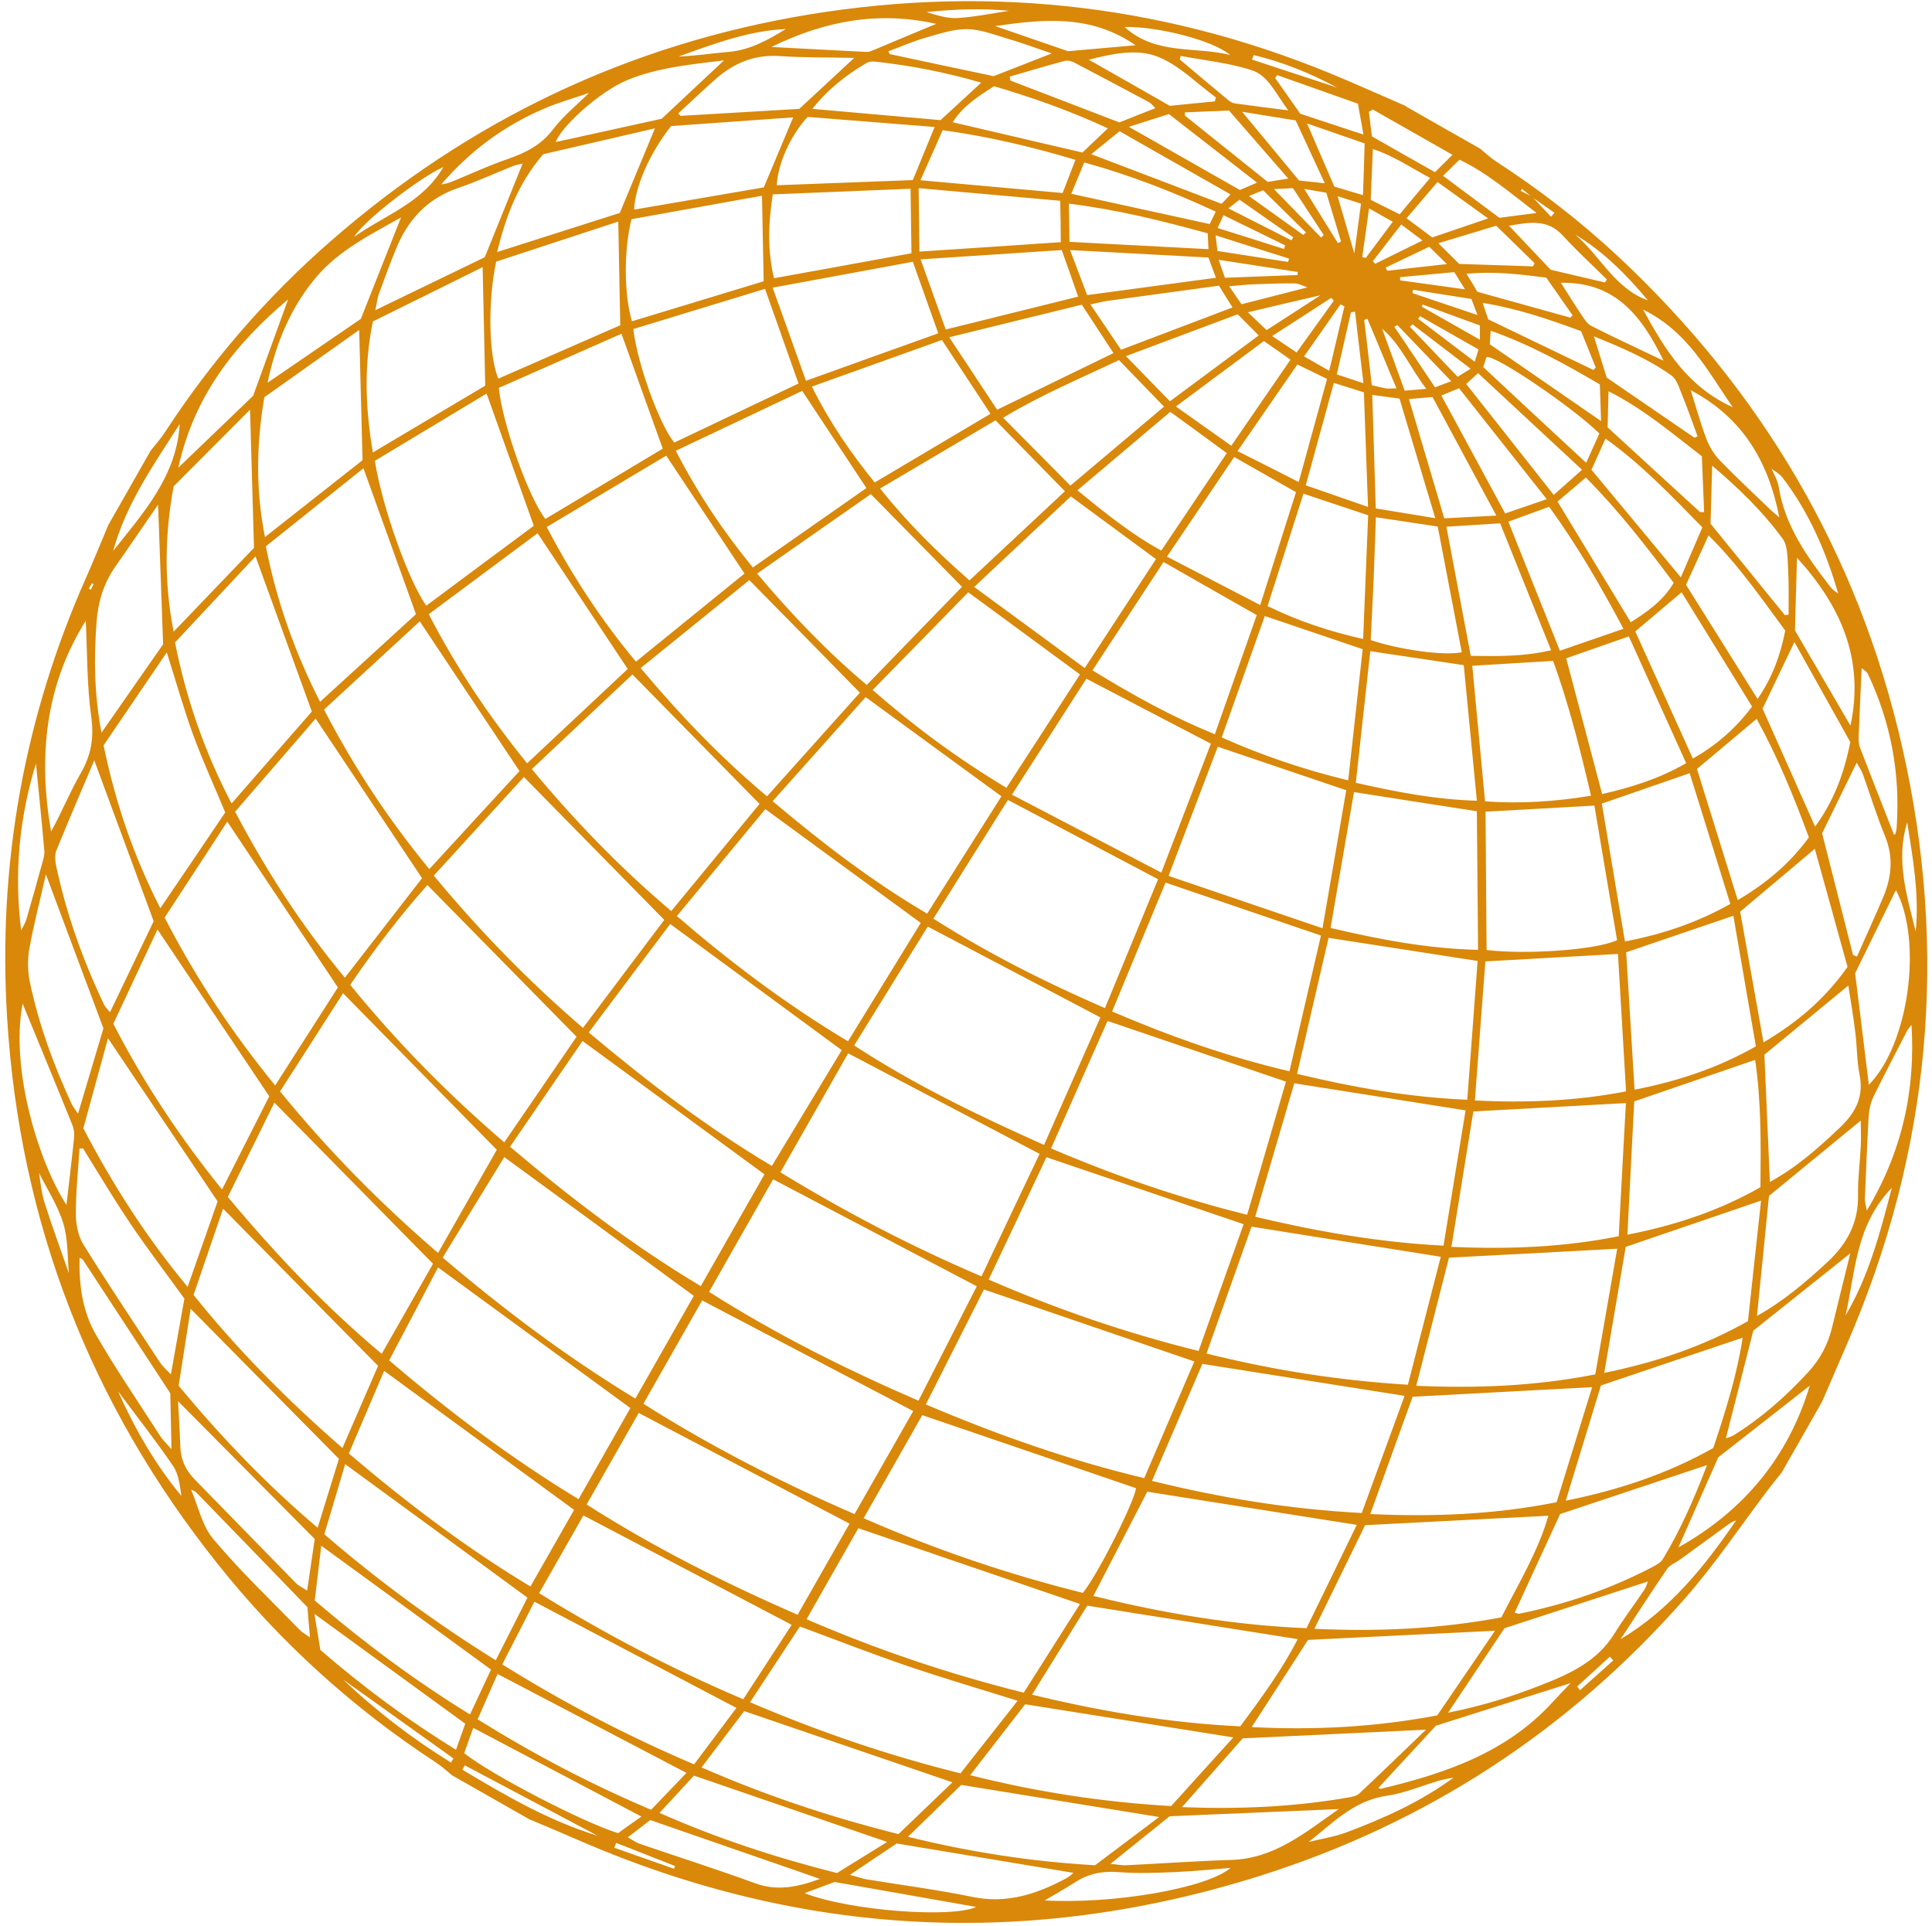 <svg width="298" height="297" viewBox="0 0 298 297" fill="none" xmlns="http://www.w3.org/2000/svg">
<path d="M216.853 16.415C220.657 18.574 224.461 20.756 228.288 22.915C229.087 23.572 229.838 24.3 230.707 24.863C237.399 29.205 243.715 34.086 249.538 39.507C271.774 60.276 286.59 85.433 293.376 115.096C300.608 146.801 297.79 177.661 284.782 207.535C283.538 210.422 282.293 213.285 281.049 216.171C278.959 219.832 276.893 223.493 274.803 227.13C274.146 227.952 273.488 228.726 272.854 229.571C268.581 235.203 264.613 241.141 259.963 246.444C242.071 266.838 220.07 281.223 194.171 289.367C158.692 300.514 123.754 298.73 89.543 283.946C86.913 282.796 84.259 281.693 81.606 280.566C77.638 278.313 73.67 276.06 69.725 273.808C68.927 273.15 68.152 272.423 67.283 271.86C54.439 263.458 43.192 253.273 33.636 241.281C13.912 216.594 3.017 188.456 1.092 156.915C-0.341 133.377 3.675 110.755 13.255 89.141C14.452 86.442 15.556 83.696 16.706 80.974C18.866 77.172 21.05 73.371 23.21 69.545C23.962 68.583 24.784 67.668 25.441 66.659C32.602 55.676 41.126 45.82 50.988 37.207C72.261 18.621 96.868 6.84 124.763 2.24C153.386 -2.477 181.093 0.903 207.766 12.402C210.795 13.716 213.848 15.03 216.877 16.368M5.389 179.327L5.506 179.233L5.459 179.303C5.553 179.538 5.67 179.749 5.764 179.984C5.835 180.219 5.905 180.453 5.976 180.688C6.257 182.284 6.375 183.95 6.868 185.475C8.065 189.254 9.451 192.985 10.742 196.716C10.742 196.857 10.766 196.975 10.742 196.81L10.648 196.74C10.39 194.065 10.531 191.272 9.78 188.737C8.934 185.921 7.244 183.363 5.905 180.688C5.835 180.453 5.764 180.219 5.67 180.007C5.577 179.773 5.459 179.562 5.365 179.35M155.781 295.163C155.992 294.999 156.203 294.835 156.438 294.694C157.448 294.67 158.434 294.623 159.42 294.6H159.538L159.444 294.647L156.438 294.741C156.227 294.905 156.016 295.069 155.781 295.234V295.163ZM122.086 4.258C122.086 4.258 122.18 4.188 122.227 4.141C122.18 4.211 122.133 4.258 122.11 4.329L121.358 4.47C115.512 4.704 110.111 6.769 104.664 8.717C107.247 8.623 109.759 8.225 112.319 8.013C115.723 7.732 118.541 6.112 121.335 4.399C121.593 4.352 121.828 4.305 122.086 4.258ZM2.148 147.81C2.148 147.81 2.195 147.599 2.195 147.622C2.195 147.599 2.195 147.693 2.219 147.81C2.313 148.796 2.43 149.805 2.524 150.79C2.407 150.955 2.289 151.095 2.43 150.931C2.383 151.166 2.43 150.978 2.43 150.814C2.336 149.805 2.219 148.819 2.125 147.81M236.225 30.331C235.732 29.932 235.239 29.533 234.745 29.134C234.675 29.228 234.605 29.345 234.558 29.439C235.145 29.744 235.732 30.026 236.319 30.331C237.281 31.363 238.268 32.396 239.23 33.429C239.418 33.218 239.582 33.03 239.77 32.819L236.248 30.355L236.225 30.331ZM156.039 1.701C151.648 1.255 147.281 1.395 142.914 1.865C144.534 2.358 146.177 2.897 147.774 2.78C150.545 2.592 153.292 2.006 156.039 1.607V1.701ZM213.026 50.56C213.026 50.372 212.979 50.208 213.026 50.443C212.838 50.255 212.979 50.396 213.12 50.537C214.294 53.775 215.492 56.99 216.666 60.252C217.816 60.158 218.661 60.088 220 59.971C217.464 56.662 216.032 53.048 213.026 50.56ZM201.755 44.365C201.075 44.13 200.37 43.731 199.689 43.708C197.599 43.684 195.51 43.778 193.42 43.848C192.269 43.895 191.119 44.013 189.593 44.153C190.438 45.374 190.954 46.148 191.495 46.923C195.04 46.007 198.398 45.163 201.779 44.294C201.779 44.2 201.779 44.106 201.779 44.13V44.365M295.536 143.867H295.466C296.076 138.118 295.067 132.462 294.174 126.83C292.343 132.72 294.174 138.282 295.536 143.867ZM273.183 72.244L273.347 72.103L273.206 72.174C273.606 73.136 274.193 74.075 274.357 75.084C275.32 81.138 278.748 85.902 282.364 90.572C282.693 91.018 283.233 91.3 283.655 91.652H283.561C281.706 85.175 279.053 79.026 274.92 73.629C274.474 73.066 273.77 72.69 273.183 72.244ZM224.391 274.136C223.639 274.277 222.864 274.371 222.137 274.582C219.366 275.38 216.642 276.577 213.824 276.976C208.706 277.727 205.465 281.294 201.732 284.18C201.615 284.251 201.474 284.321 201.356 284.391C201.474 284.298 201.591 284.204 201.709 284.11C203.704 283.617 205.747 283.312 207.673 282.608C213.566 280.402 219.272 277.821 224.367 274.042H224.485L224.391 274.136ZM5.506 117.584H5.6C2.97 126.055 2.148 134.738 3.275 143.586L3.416 143.633H3.205C3.487 142.999 3.886 142.412 4.074 141.779C4.919 138.869 5.741 135.935 6.539 133.025C6.704 132.439 6.891 131.828 6.844 131.265C6.445 126.713 5.976 122.136 5.53 117.584M287.083 103.034L287.248 102.869C287.248 102.869 287.201 102.94 287.154 103.01C286.989 106.554 286.825 110.121 286.684 113.665C286.684 114.181 286.684 114.721 286.849 115.19C288.586 119.719 290.371 124.225 292.132 128.731C292.226 128.684 292.343 128.66 292.366 128.613C292.437 128.285 292.531 127.933 292.554 127.581C293.118 119.32 291.662 111.435 288.117 103.949C287.929 103.55 287.436 103.315 287.083 102.987M161.017 293.098C171.724 293.708 186.071 291.244 189.804 288.099C186.892 288.311 184.028 288.616 181.163 288.733C178.275 288.85 175.387 288.968 172.522 288.733C170.057 288.545 167.873 288.968 165.83 290.305C164.257 291.314 162.637 292.206 161.017 293.168L160.97 293.004L161.017 293.075V293.098ZM90.928 14.303C88.58 15.124 86.185 15.781 83.907 16.767C77.732 19.395 72.472 23.314 68.058 28.43C68.739 28.383 69.349 28.172 69.96 27.914C72.707 26.787 75.407 25.52 78.225 24.558C80.996 23.596 83.438 22.422 85.293 19.958C86.913 17.846 89.049 16.133 90.951 14.232C91.069 14.232 91.186 14.185 91.139 14.209C91.163 14.209 91.069 14.256 90.975 14.303M29.386 229.712L29.456 229.595V229.712C30.583 232.317 31.17 235.344 32.931 237.409C37.087 242.338 41.76 246.796 46.268 251.419C46.62 251.795 47.113 252.03 47.818 252.546C47.63 250.504 47.489 248.885 47.419 247.876C41.478 241.727 35.89 235.954 30.301 230.205C30.067 229.97 29.714 229.876 29.409 229.712M294.879 157.971L294.785 157.924H294.949C294.691 158.276 294.386 158.582 294.174 158.957C292.413 162.36 290.629 165.763 288.938 169.212C288.516 170.104 288.304 171.184 288.234 172.169C287.976 176.44 287.835 180.712 287.647 185.006C287.647 185.428 287.788 185.851 287.952 186.696C293.447 177.52 295.466 168.062 294.832 157.948M12.198 193.924C12.198 193.924 12.198 193.76 12.175 193.689C12.198 193.76 12.245 193.83 12.268 193.924C12.175 198.078 12.691 202.184 14.757 205.775C17.833 211.126 21.355 216.241 24.69 221.451C25.089 222.085 25.652 222.601 26.451 223.516C26.38 220.02 26.31 217.016 26.263 214.88C21.496 207.582 17.152 200.964 12.809 194.323C12.691 194.135 12.386 194.065 12.175 193.947M212.556 275.732C212.721 275.779 212.885 275.92 213.026 275.873C222.982 273.503 232.515 270.264 239.653 262.332C240.475 261.44 241.32 260.572 242.259 259.586C235.332 261.769 228.688 263.857 221.479 266.157C218.802 269.044 215.679 272.423 212.556 275.802L212.439 275.755H212.533L212.556 275.732ZM109.383 199.251C119.597 205.751 130.398 211.149 141.669 216.03C144.792 209.905 147.751 204.109 150.662 198.383C140.096 192.844 129.835 187.447 119.245 181.885C116.075 187.47 112.835 193.126 109.383 199.227M160.36 177.966C150.427 172.756 140.777 167.687 130.821 162.454C127.393 168.485 123.941 174.54 120.372 180.805C130.305 186.883 140.542 192.234 151.39 196.857C154.513 190.263 157.448 184.044 160.336 177.989M117.907 181.11C108.609 174.305 99.357 167.499 89.848 160.553C86.208 165.857 82.522 171.231 78.671 176.863C88.04 184.795 97.549 192.046 108.092 198.359C111.52 192.351 114.737 186.696 117.907 181.134M90.811 159.239C99.991 166.936 109.031 173.882 119.057 179.82C122.814 173.577 126.407 167.64 129.835 161.961C120.818 155.343 112.201 149.007 103.373 142.506C99.216 148.021 95.107 153.512 90.811 159.239ZM161.416 178.459C158.528 184.607 155.569 190.873 152.494 197.35C163.06 201.926 173.649 205.587 184.873 208.356C187.268 201.621 189.569 195.097 191.823 188.808C181.468 185.288 171.583 181.932 161.416 178.482M142.773 216.593C153.808 221.287 164.774 225.159 176.491 227.975C179.144 221.803 181.703 215.819 184.216 209.976C173.227 206.221 162.614 202.583 151.766 198.875C148.854 204.625 145.896 210.492 142.796 216.617M131.737 161.233C141.082 167.335 150.85 172.028 161.04 176.581C164.093 169.682 166.957 163.181 169.728 156.915C160.688 152.151 151.977 147.575 143.101 142.905C139.345 148.983 135.635 154.968 131.737 161.257M140.847 217.626C129.882 211.876 119.151 206.244 108.303 200.565C105.345 205.775 102.363 211.008 99.24 216.5C109.736 223.164 120.654 228.703 131.807 233.514C134.977 227.975 137.936 222.766 140.847 217.65M104.406 141.286C112.788 148.514 121.382 154.968 130.798 160.6C134.672 154.287 138.405 148.209 142.021 142.342C133.897 136.381 126.078 130.679 118.048 124.788C113.586 130.186 109.149 135.56 104.382 141.309M68.269 193.947C77.802 202.067 87.476 209.319 97.996 215.702C101.189 210.116 104.147 204.883 107.012 199.861C97.268 192.704 87.641 185.663 77.779 178.459C74.679 183.528 71.58 188.573 68.269 193.971M80.808 119.837C76.276 124.788 71.65 129.857 66.907 135.044C74.045 143.656 81.559 151.354 89.918 158.535C94.309 152.691 98.489 147.153 102.457 141.873C95.131 134.433 88.11 127.276 80.808 119.837ZM77.779 176.182C81.653 170.527 85.363 165.106 88.932 159.896C81.183 152.011 73.67 144.384 65.921 136.499C61.742 141.192 57.797 146.331 54.017 151.893C61.202 160.717 69.044 168.696 77.779 176.182ZM170.832 157.455C167.967 163.909 165.103 170.409 162.121 177.121C172.029 181.345 181.868 184.748 192.363 187.353C194.406 180.359 196.402 173.554 198.351 166.819C189.029 163.651 180.06 160.6 170.808 157.455M133.193 234.147C144.416 239.052 155.616 242.83 167.028 245.67C169.54 242.525 175.082 231.308 175.223 229.524C164.116 225.722 153.081 221.944 142.256 218.26C139.274 223.493 136.292 228.726 133.216 234.147M117.155 123.99C110.534 117.232 104.147 110.731 97.549 104.019C92.407 108.854 87.288 113.664 82.029 118.616C88.721 126.689 95.718 133.894 103.537 140.511C108.209 134.832 112.694 129.411 117.155 123.99ZM217.159 213.566C218.896 206.784 220.587 200.237 222.23 193.83C212.275 192.258 202.742 190.732 193.044 189.183C190.767 195.567 188.466 202.09 186.094 208.755C196.378 211.313 206.452 212.909 217.159 213.566ZM216.619 215.279C205.958 213.59 195.768 211.97 185.46 210.351C182.924 216.218 180.365 222.202 177.688 228.398C188.419 231.05 198.961 232.763 210.044 233.349C212.275 227.248 214.482 221.24 216.642 215.303M43.192 168.321C50.659 177.473 58.595 185.522 67.565 193.243C70.735 187.681 73.717 182.425 76.628 177.332C68.809 169.377 60.967 161.398 52.913 153.184C49.696 158.206 46.503 163.205 43.216 168.297M155.476 123.357C151.625 129.482 147.868 135.442 143.97 141.685C152.47 147.082 161.181 151.471 170.433 155.484C173.227 148.702 175.951 142.131 178.627 135.607C170.808 131.476 163.318 127.51 155.476 123.38M98.512 217.931C95.859 222.578 93.252 227.177 90.482 232.035C100.884 238.677 111.685 244.098 123.026 249.049C125.796 244.191 128.45 239.521 131.032 234.992C120.231 229.313 109.477 223.681 98.535 217.931M199.642 167.053C197.67 173.812 195.674 180.618 193.608 187.658C203.211 189.934 212.627 191.6 222.653 192.117C223.804 184.983 224.954 178.013 226.058 171.254C216.971 169.823 208.377 168.461 199.642 167.077M154.466 122.817C147.281 117.56 140.472 112.585 133.521 107.516C128.731 112.89 124.035 118.123 119.175 123.568C126.876 130.068 134.508 135.912 143.007 140.91C146.929 134.738 150.686 128.778 154.466 122.817ZM97.221 217.157C87.335 209.929 77.615 202.818 67.565 195.473C65.123 200.119 62.634 204.883 60.028 209.811C69.373 217.814 78.976 224.995 89.237 231.214C92.055 226.262 94.685 221.639 97.221 217.18M171.536 156C180.576 159.872 189.475 163.017 198.891 165.223C200.581 157.948 202.178 151.095 203.751 144.29C195.627 141.521 187.808 138.869 179.778 136.123C177.101 142.6 174.401 149.101 171.536 156ZM66.227 134.034C71.016 128.825 75.642 123.779 80.127 118.921C75.008 111.224 69.983 103.691 64.747 95.829C59.91 100.288 54.956 104.864 49.978 109.44C54.627 118.405 59.957 126.431 66.227 134.058M157.918 261.041C160.853 256.395 163.717 251.889 166.582 247.383C154.982 243.417 143.853 239.615 132.394 235.696C129.835 240.202 127.158 244.872 124.411 249.73C135.235 254.423 146.295 258.155 157.918 261.065M168.648 246.139C179.566 248.838 190.321 250.645 201.521 251.114C204.174 245.67 206.757 240.39 209.269 235.18C198.257 233.443 187.691 231.754 176.96 230.064C174.307 235.203 171.536 240.531 168.648 246.139ZM98.817 103.034C104.969 110.379 111.215 116.88 118.306 122.817C123.213 117.349 127.91 112.092 132.629 106.835C126.994 101.086 121.452 95.43 115.582 89.469C110.158 93.858 104.617 98.34 98.817 103.034ZM48.687 110.825C44.578 115.565 40.445 120.353 36.266 125.187C41.126 134.433 46.597 142.858 53.195 150.79C57.398 145.369 61.389 140.23 65.099 135.442C59.535 127.088 54.205 119.109 48.687 110.825ZM81.301 117.724C86.701 112.655 91.844 107.845 96.822 103.174C92.196 96.205 87.664 89.399 82.921 82.241C77.427 86.325 71.791 90.525 66.133 94.726C70.476 103.128 75.478 110.543 81.301 117.724ZM66.79 194.909C58.501 186.485 50.565 178.412 42.323 170.057C39.928 174.892 37.557 179.702 35.138 184.607C42.535 193.478 50.307 201.621 58.877 208.802C61.695 203.874 64.278 199.321 66.79 194.909ZM227.913 148.209C220.023 146.989 212.556 145.815 204.925 144.642C203.329 151.565 201.709 158.511 200.065 165.622C208.753 167.71 217.276 169.236 226.316 169.611C226.88 162.242 227.396 155.132 227.913 148.209ZM249.468 192.586C240.498 193.079 232.069 193.525 223.498 193.971C221.878 200.307 220.211 206.854 218.45 213.73C227.748 214.129 236.741 213.801 246.063 211.97C247.19 205.493 248.341 198.993 249.444 192.586M227.255 171.418C226.152 178.2 225.025 185.194 223.874 192.305C232.632 192.68 241.038 192.398 249.679 190.662C250.055 183.645 250.407 176.792 250.783 170.128C242.729 170.574 235.098 170.996 227.279 171.418M35.044 126.736C31.781 131.735 28.564 136.663 25.394 141.521C30.255 150.931 35.843 159.333 42.441 167.405C45.869 162.031 49.109 156.986 52.115 152.292C46.432 143.773 40.915 135.489 35.068 126.736M84.33 81.279C88.368 89 92.83 95.735 98.089 102.048C103.819 97.401 109.36 92.896 114.831 88.46C110.816 82.406 106.871 76.468 102.762 70.273C96.728 73.887 90.67 77.501 84.33 81.279ZM245.57 213.942C236.178 214.435 227.138 214.927 217.887 215.42C215.797 221.217 213.613 227.248 211.359 233.514C221.174 233.96 230.566 233.584 240.099 231.683C241.954 225.676 243.785 219.762 245.57 213.965M114.643 262.074C117.273 258.014 119.715 254.259 122.11 250.598C111.191 244.849 100.555 239.263 89.989 233.725C87.758 237.644 85.504 241.61 83.156 245.717C93.37 252.03 103.631 257.404 114.643 262.074ZM179.12 134.598C181.844 127.51 184.31 121.104 186.775 114.697C180.271 111.318 174.025 108.056 167.568 104.676C163.811 110.543 160.101 116.316 156.086 122.559C163.835 126.619 171.254 130.467 179.12 134.574M191.307 266.251C194.57 261.839 197.764 257.521 200.159 252.804C189.264 251.067 178.604 249.378 167.709 247.641C165.009 251.983 162.168 256.559 159.186 261.37C169.916 263.975 180.459 265.735 191.283 266.251M88.533 232.857C78.718 225.676 69.162 218.682 59.253 211.431C57.468 215.584 55.66 219.856 53.805 224.174C62.845 231.871 71.979 238.77 81.817 244.684C84.213 240.46 86.443 236.564 88.556 232.857M166.582 104.019C160.688 99.678 155.147 95.618 149.347 91.347C144.534 96.275 139.697 101.227 134.601 106.413C141.153 112.163 147.915 117.114 155.241 121.503C159.115 115.542 162.801 109.839 166.582 104.019ZM203.986 143.163C205.301 135.536 206.499 128.637 207.649 121.878C200.769 119.555 194.359 117.372 187.832 115.166C185.319 121.784 182.854 128.261 180.247 135.09C188.254 137.813 195.838 140.394 203.986 143.163ZM229.11 148.279C228.57 155.343 228.03 162.454 227.49 169.729C235.333 170.104 242.94 169.846 250.806 168.321C250.383 161.069 249.961 154.052 249.562 147.129C242.564 147.528 235.943 147.904 229.11 148.279ZM115.7 262.543C126.36 267.096 136.973 270.733 148.15 273.502C151.061 269.795 153.949 266.134 156.955 262.308C150.967 260.431 145.449 258.812 140.002 256.958C134.484 255.08 129.037 252.945 123.378 250.856C120.889 254.635 118.423 258.389 115.7 262.52M116.78 88.46C122.157 94.844 127.557 100.476 133.686 105.639C138.734 100.429 143.618 95.407 148.384 90.502C143.594 85.621 139.086 81.044 134.32 76.21C128.637 80.176 122.861 84.213 116.78 88.46ZM64.16 94.726C61.413 87.099 58.807 79.824 56.059 72.221C50.988 76.281 45.963 80.294 41.008 84.26C42.699 92.849 45.493 100.617 49.367 108.244C54.463 103.573 59.417 99.044 64.16 94.726ZM65.757 93.412C71.439 89.188 77.098 84.964 82.334 81.091C79.822 74.051 77.497 67.527 75.055 60.698C69.232 64.218 63.432 67.692 57.821 71.071C58.947 78.228 63.01 89.563 65.757 93.435M202.742 251.208C212.721 251.678 222.183 251.208 231.576 249.448C234.276 244.168 237.281 239.169 238.831 233.772C229.392 234.265 220.094 234.734 210.561 235.227C208.119 240.202 205.536 245.506 202.742 251.208ZM205.231 143.116C212.721 144.876 220.094 146.308 227.983 146.496C227.913 139.127 227.866 132.063 227.795 125.117C221.244 124.108 215.069 123.145 208.847 122.16C207.649 129.153 206.452 136.006 205.231 143.116ZM41.525 169.072C35.772 160.482 30.137 152.081 24.29 143.351C21.989 148.256 19.688 153.184 17.481 157.901C22.271 167.194 27.765 175.431 34.246 183.457C36.829 178.341 39.271 173.554 41.525 169.095M58.314 210.656C50.354 202.583 42.535 194.675 34.41 186.414C32.884 190.896 31.358 195.308 29.855 199.72C36.806 208.38 44.413 216.007 52.819 223.329C54.768 218.846 56.576 214.646 58.314 210.656ZM35.702 123.943C40.069 118.945 44.225 114.157 48.1 109.745C45.164 101.649 42.347 93.881 39.412 85.808C35.209 90.291 31.053 94.75 26.991 99.091C28.775 107.985 31.616 116.082 35.725 123.943M102.222 69.193C100.085 63.256 98.042 57.553 95.859 51.475C89.519 54.268 83.156 57.084 76.933 59.83C77.567 65.697 81.606 76.844 84.118 80.035C90.177 76.421 96.234 72.784 102.222 69.193ZM123.707 60.299C117.32 63.327 110.886 66.377 104.241 69.522C107.646 76.14 111.567 81.96 116.122 87.522C122.086 83.344 127.886 79.284 133.639 75.272C130.352 70.296 127.182 65.509 123.73 60.276M251.017 190.427C258.343 188.996 265.153 186.743 271.539 183.105C271.61 176.347 271.657 169.776 270.717 163.463C264.401 165.645 258.296 167.734 252.074 169.87C251.745 176.44 251.37 183.293 251.017 190.427ZM245.922 124.248C239.982 124.577 234.581 124.882 229.134 125.187C229.181 132.321 229.251 139.432 229.298 146.519C235.708 147.27 246.368 146.472 249.421 144.994C248.247 138.094 247.073 131.124 245.922 124.225M247.448 211.736C255.291 210.14 262.593 207.723 269.614 203.757C270.295 197.538 270.952 191.319 271.633 185.17C264.448 187.634 257.615 189.958 250.759 192.305C249.703 198.523 248.599 204.954 247.448 211.736ZM149.629 273.784C159.984 276.389 170.104 277.938 180.647 278.548C183.816 275.028 187.01 271.508 190.227 267.964C179.308 266.228 168.812 264.538 158.129 262.848C155.452 266.298 152.658 269.912 149.629 273.808M267.36 141.239C261.537 143.234 256.183 145.041 250.83 146.871C251.252 153.818 251.675 160.834 252.121 168.062C258.695 166.772 264.847 164.777 270.835 161.374C269.661 154.639 268.51 147.951 267.36 141.239ZM77.474 256.7C87.054 262.684 96.751 267.729 107.059 272.118C109.36 269.044 111.52 266.157 113.586 263.411C103.02 257.85 92.853 252.522 82.428 247.031C80.808 250.199 79.188 253.344 77.474 256.7ZM24.737 140.066C28.235 134.926 31.499 130.092 34.739 125.304C33.072 121.291 31.288 117.396 29.808 113.383C28.353 109.393 27.202 105.287 25.723 100.617C22.248 105.732 19.031 110.449 15.978 114.955C17.833 123.943 20.628 132.063 24.737 140.089M230.566 251.513C220.634 252.006 211.312 252.452 201.755 252.921C199.079 257.075 196.191 261.534 193.068 266.368C202.859 266.861 212.204 266.368 221.69 264.561C224.625 260.243 227.584 255.925 230.589 251.513M187.385 113.242C189.687 106.695 191.847 100.57 193.843 94.867C188.794 91.98 184.169 89.376 179.473 86.677C175.716 92.403 172.194 97.777 168.507 103.386C174.706 107.187 180.694 110.52 187.385 113.242ZM165.173 76.562C160.242 81.162 155.429 85.668 150.263 90.525C156.11 94.82 161.557 98.809 167.31 103.034C171.137 97.167 174.706 91.722 178.299 86.231C173.908 82.992 169.705 79.895 165.173 76.562ZM97.69 50.771C98.324 56.239 101.752 65.532 104.006 68.255C110.44 65.204 116.85 62.153 123.167 59.149C121.429 54.245 119.785 49.574 118.001 44.552C111.262 46.617 104.523 48.659 97.69 50.748M81.348 246.397C71.909 239.474 62.728 232.739 53.242 225.816C52.138 229.524 51.082 233.068 50.025 236.635C58.431 243.863 67.048 250.199 76.464 256.066C78.201 252.663 79.751 249.566 81.348 246.421M207.954 120.353C208.729 113.289 209.457 106.718 210.185 100.124C205.043 98.387 200.182 96.744 195.087 95.008C192.88 101.227 190.72 107.352 188.442 113.735C194.711 116.528 201.004 118.663 207.954 120.353ZM246.932 213.684C245.241 219.245 243.41 225.206 241.508 231.449C249.703 229.806 257.263 227.271 264.26 223.329C266.186 217.579 267.947 211.947 268.792 206.315C261.513 208.755 254.352 211.172 246.932 213.684ZM149.535 89.516C154.513 84.87 159.373 80.341 164.257 75.764C160.618 72.056 157.166 68.536 153.55 64.828C147.657 68.302 141.81 71.751 135.752 75.342C139.955 80.645 144.534 85.128 149.535 89.516ZM138.593 282.866C141.434 280.144 144.158 277.539 146.905 274.887C136.01 271.156 125.538 267.589 114.784 263.904C112.765 266.58 110.581 269.466 108.209 272.587C118.142 276.929 128.05 280.238 138.57 282.866M227.795 123.474C227.091 116.269 226.433 109.37 225.776 102.588C220.751 101.837 216.126 101.133 211.359 100.429C210.608 107.211 209.88 113.923 209.128 120.728C215.374 122.136 221.338 123.31 227.795 123.497M74.844 59.501C74.703 53.353 74.585 47.462 74.445 41.197C68.786 44.013 63.103 46.829 57.515 49.575C56.106 56.474 56.365 62.998 57.515 69.78C63.503 66.213 69.255 62.81 74.844 59.478M250.642 145.205C256.324 144.102 261.654 142.365 266.89 139.409C264.777 132.579 262.687 125.844 260.621 119.25C255.831 120.916 251.487 122.418 247.073 123.943C248.247 130.937 249.421 137.977 250.642 145.205ZM33.565 185.288C27.906 176.863 22.412 168.696 16.659 160.13C15.344 164.965 14.053 169.611 12.855 174.023C17.481 182.894 22.647 190.896 28.939 198.476C30.63 193.689 32.133 189.395 33.565 185.288ZM95.342 34.18C88.956 36.268 82.616 38.357 76.534 40.352C75.196 46.617 75.407 54.972 76.863 58.398C83.226 55.606 89.59 52.813 95.671 50.161C95.577 44.881 95.46 39.835 95.366 34.18M134.93 74.403C141.082 70.742 146.929 67.293 152.775 63.819C150.286 60.018 147.891 56.404 145.285 52.438C138.734 54.784 132.113 57.154 125.233 59.619C127.98 65.18 131.244 69.874 134.93 74.427M55.402 50.889C50.401 54.432 45.47 57.929 40.774 61.261C39.506 68.724 39.459 75.67 40.868 82.828C46.221 78.604 51.269 74.638 55.919 70.977C55.754 64.195 55.59 57.788 55.402 50.912M27.554 213.73C34.27 221.803 41.149 228.984 48.992 235.626C50.213 231.683 51.293 228.21 52.279 224.995C44.648 217.274 37.181 209.741 29.409 201.856C28.775 205.939 28.165 209.858 27.554 213.73ZM245.406 122.723C243.715 115.471 241.954 108.525 239.559 101.931C235.192 102.189 231.129 102.447 227.091 102.682C227.748 109.722 228.406 116.575 229.063 123.591C234.511 123.99 239.841 123.638 245.406 122.723ZM233.642 248.721C233.994 248.815 234.158 248.908 234.323 248.885C241.578 247.406 248.528 245.036 255.056 241.587C255.573 241.305 256.183 240.953 256.465 240.484C259.283 235.86 261.396 230.932 263.298 225.957C255.667 228.492 248.176 231.003 240.639 233.514C238.361 238.465 235.99 243.605 233.618 248.744M97.409 33.781C96.188 38.615 96.258 45.562 97.479 49.551C104.288 47.486 111.121 45.397 117.789 43.379C117.696 39.061 117.625 34.837 117.531 30.19C110.698 31.41 103.936 32.631 97.409 33.804M14.546 117.255C12.456 122.183 10.531 126.642 8.699 131.171C8.394 131.899 8.512 132.885 8.699 133.706C10.273 141.075 12.809 148.138 16.049 154.944C16.237 155.343 16.612 155.672 16.965 156.117C19.36 151.119 21.661 146.355 23.703 142.084C20.628 133.776 17.716 125.868 14.546 117.279M124.317 58.727C131.502 56.145 138.077 53.775 144.722 51.405C143.454 47.814 142.186 44.247 140.8 40.375C133.733 41.689 126.712 42.98 119.175 44.365C121.006 49.481 122.65 54.033 124.317 58.727ZM268.416 140.629C269.59 147.2 270.788 153.888 272.009 160.764C277.081 157.76 281.401 154.193 284.97 149.124C283.326 143.187 281.659 137.132 279.922 130.913C275.883 134.316 272.244 137.39 268.416 140.605M182.29 278.712C191.354 279.064 199.807 278.665 208.189 277.187C208.682 277.093 209.293 276.952 209.645 276.624C213.05 273.432 216.407 270.17 219.953 266.767C210.279 267.237 201.145 267.659 191.682 268.105C188.865 271.297 185.765 274.793 182.314 278.712M285.134 151.964C280.65 155.672 276.494 159.098 272.15 162.665C272.408 168.884 272.713 175.455 272.995 182.284C277.222 179.984 280.579 176.957 283.866 173.835C286.238 171.559 287.506 169.119 286.825 165.739C286.402 163.604 286.449 161.398 286.168 159.215C285.886 156.821 285.463 154.428 285.088 151.964M38.566 63.186C34.481 67.293 30.56 71.235 26.779 75.013C25.394 82.57 25.3 89.821 26.779 97.425C31.288 92.708 35.491 88.343 39.177 84.494C38.966 77.172 38.778 70.484 38.566 63.186ZM140.049 283.289C149.77 285.682 159.162 287.114 168.906 287.677C172.076 285.283 175.316 282.843 178.792 280.238C168.343 278.548 158.411 276.929 148.267 275.286C145.778 277.703 143.101 280.332 140.049 283.289ZM251.229 98.152C247.519 99.443 244.302 100.57 241.578 101.532C243.41 108.455 245.241 115.354 247.12 122.465C251.417 121.479 255.784 120.189 260.081 117.701C257.075 111.036 254.164 104.606 251.229 98.129M279.006 129.153C276.682 122.817 274.146 116.645 270.952 110.872C267.759 113.547 264.753 116.058 261.748 118.593C263.814 125.258 265.904 131.969 268.041 138.822C272.408 136.24 276.048 133.213 279.006 129.153ZM272.854 184.466C272.291 190.263 271.657 196.435 270.999 202.959C275.273 200.565 278.607 197.655 281.871 194.651C284.9 191.835 286.661 188.597 286.59 184.349C286.543 181.814 286.896 179.303 287.013 176.769C287.083 175.408 287.013 174.07 287.013 172.826C282.246 176.745 277.621 180.547 272.831 184.466M100.414 279.135C102.245 277.234 104.006 275.38 105.885 273.432C96.047 268.293 86.513 263.294 76.746 258.178C75.713 260.548 74.703 262.825 73.67 265.172C82.381 270.593 91.092 275.169 100.414 279.111M180.013 85.855C185.014 88.46 189.546 90.807 194.383 93.318C196.355 87.099 198.163 81.397 199.901 75.905C196.566 74.004 193.561 72.291 190.367 70.484C186.892 75.624 183.605 80.528 179.989 85.855M140.589 39.084C140.542 35.728 140.495 32.631 140.448 29.111C133.334 29.392 126.313 29.697 119.198 29.979C118.47 34.626 118.4 38.803 119.386 42.91C126.618 41.596 133.568 40.352 140.565 39.061M189.24 69.897C186.258 67.715 183.488 65.673 180.506 63.514C175.739 67.551 171.067 71.493 166.183 75.624C170.55 79.191 174.495 82.382 179.12 84.917C182.572 79.801 185.859 74.896 189.217 69.897M75.736 257.498C66.86 251.021 58.361 244.825 49.555 238.395C49.203 241.375 48.874 244.121 48.546 246.843C56.153 253.344 63.949 259.164 72.496 264.421C73.67 261.909 74.726 259.657 75.736 257.498ZM195.533 93.482C200.323 95.829 205.066 97.378 210.255 98.551C210.514 91.933 210.772 85.668 211.03 79.472C207.508 78.299 204.385 77.243 201.051 76.14C199.22 81.889 197.412 87.522 195.51 93.482M172.593 55.535C166.629 58.375 160.641 60.862 154.724 64.429C158.364 68.09 161.698 71.47 165.103 74.896C170.127 70.648 174.8 66.706 179.543 62.716C177.148 60.252 174.988 57.999 172.593 55.535ZM83.79 23.784C79.869 28.36 78.037 33.358 76.675 38.873C83.414 36.738 89.636 34.743 95.6 32.842C97.385 28.524 99.123 24.394 101.024 19.794C95.107 21.155 89.425 22.469 83.79 23.784ZM223.404 264.139C228.688 263.083 233.243 261.651 237.704 259.891C242.142 258.155 246.392 256.23 249.045 251.912C250.454 249.612 252.121 247.453 253.624 245.201C253.906 244.778 254.046 244.215 254.187 243.91C246.908 246.28 239.7 248.627 232.069 251.114C229.486 254.987 226.598 259.305 223.381 264.115M28.423 200.26C25.558 196.294 22.741 192.61 20.134 188.761C17.575 184.959 15.227 181.017 12.809 177.121H12.268C12.057 180.5 11.681 183.856 11.705 187.212C11.705 188.808 12.034 190.615 12.855 191.929C16.683 198.078 20.721 204.109 24.713 210.187C25.112 210.774 25.676 211.243 26.357 211.97C27.108 207.817 27.765 204.038 28.447 200.26M212.228 79.754C212.11 83.157 211.993 86.278 211.876 89.422C211.735 92.544 211.57 95.665 211.429 98.716C215.82 100.218 222.888 101.18 225.471 100.593C224.226 94.116 222.982 87.615 221.761 81.209C218.427 80.692 215.515 80.27 212.251 79.777M122.321 18.104C115.817 18.574 109.501 19.02 103.513 19.442C100.226 23.572 97.948 28.806 97.808 32.326C104.5 31.176 111.191 30.049 117.813 28.899C119.269 25.45 120.701 22.023 122.345 18.104M252.238 97.401C255.173 103.879 258.132 110.379 261.114 116.997C264.66 114.979 267.618 112.468 270.248 108.971C266.632 103.104 263.016 97.261 259.376 91.347C256.77 93.553 254.516 95.454 252.238 97.378M129.107 288.874C131.643 287.301 134.132 285.753 136.832 284.086C126.736 280.613 117.015 277.281 107.035 273.855C105.486 275.544 103.725 277.445 101.729 279.604C110.698 283.57 119.621 286.48 129.084 288.874M153.808 63.186C160.054 60.158 165.83 57.342 171.747 54.456C170.104 51.945 168.554 49.574 166.864 46.993C160.195 48.636 153.621 50.232 146.412 52.015C149.042 56.005 151.39 59.525 153.808 63.209M15.65 113.007C19.172 107.962 22.341 103.386 25.159 99.373C24.901 91.981 24.643 85.128 24.384 77.829C22.06 81.185 19.97 84.283 17.81 87.357C16.002 89.939 15.133 92.778 14.898 95.9C14.476 101.485 14.523 107.023 15.65 113.007ZM80.597 25.238C80.127 25.356 79.634 25.403 79.188 25.59C76.347 26.717 73.552 28.008 70.664 28.993C65.921 30.613 62.916 33.875 61.084 38.38C60.169 40.633 59.3 42.933 58.478 45.233C58.196 45.984 58.126 46.805 57.891 47.838C63.972 44.904 69.608 42.182 74.773 39.671C76.816 34.649 78.695 30.002 80.62 25.215M226.833 101.156C230.989 101.203 234.933 101.297 239.254 100.288C236.53 93.529 233.947 87.076 231.388 80.716C228.406 80.904 225.823 81.068 223.099 81.232C224.344 87.85 225.565 94.327 226.856 101.156M15.955 158.605C12.996 150.696 10.132 143.046 7.079 134.856C6.14 139.033 5.154 142.741 4.496 146.496C4.215 148.162 4.285 149.992 4.637 151.635C6.023 158.065 8.253 164.237 11.024 170.198C11.259 170.691 11.611 171.137 12.034 171.77C13.443 167.077 14.734 162.665 15.955 158.582M285.44 193.267C280.204 197.444 275.367 201.316 270.436 205.235C269.097 210.539 267.689 216.054 266.209 221.827C266.726 221.639 267.055 221.569 267.336 221.404C271.68 218.706 275.461 215.373 278.912 211.618C280.744 209.624 281.941 207.371 282.575 204.766C283.491 200.988 284.43 197.233 285.416 193.243M141.998 40C143.407 43.942 144.628 47.345 145.872 50.818C152.893 49.082 159.538 47.415 166.3 45.749C165.455 43.332 164.656 41.056 163.764 38.568C156.626 39.038 149.582 39.507 141.998 40ZM119.809 28.571C126.829 28.313 133.85 28.031 140.8 27.773C141.88 25.121 142.937 22.563 144.158 19.583C137.372 19.043 130.798 18.527 124.575 18.034C121.875 20.944 119.997 25.238 119.809 28.571ZM27.46 216.101C27.601 218.635 27.742 220.865 27.812 223.117C27.883 225.136 28.658 226.802 30.09 228.233C35.279 233.537 40.445 238.864 45.634 244.145C46.057 244.59 46.667 244.849 47.372 245.318C47.818 242.314 48.217 239.639 48.546 237.362C41.502 230.275 34.692 223.399 27.46 216.101ZM285.393 114.439C282.622 109.464 279.781 104.395 276.775 99.021C274.967 102.823 273.394 106.108 271.868 109.3C274.545 115.331 277.198 121.291 279.969 127.487C282.81 123.591 284.407 119.438 285.393 114.462M240.616 100.358C243.762 99.279 246.955 98.176 250.407 96.979C246.791 90.173 243.152 83.954 238.949 78.158C236.718 78.979 234.745 79.683 232.656 80.458C235.286 87.052 237.868 93.506 240.592 100.335M285.815 147.27C286.027 147.364 286.215 147.458 286.426 147.528C287.788 144.454 289.197 141.38 290.512 138.282C291.803 135.184 292.061 132.087 290.723 128.872C289.455 125.797 288.492 122.606 287.365 119.485C287.13 118.804 286.708 118.194 286.379 117.631C284.407 121.667 282.505 125.563 281.049 128.52C282.763 135.278 284.289 141.262 285.815 147.27ZM206.475 279.017C197.74 279.393 189.24 279.745 180.412 280.12C177.688 282.303 174.659 284.743 171.278 287.466C172.358 287.56 173.015 287.7 173.649 287.677C179.073 287.419 184.474 287.02 189.874 286.856C196.543 286.668 201.286 282.655 206.452 279.041M141.81 38.803C149.347 38.31 156.462 37.841 163.623 37.348C163.623 35.33 163.576 33.358 163.529 30.965C156.368 30.331 149.3 29.697 141.693 29.017C141.74 32.56 141.786 35.611 141.81 38.803ZM275.367 97.261C271.61 92.168 268.111 87.099 263.533 82.57C262.241 85.386 261.114 87.874 260.057 90.197C263.744 96.087 267.336 101.813 271.093 107.798C273.394 104.465 274.615 101.062 275.367 97.237M61.836 33.546C57.116 36.198 52.279 38.639 48.874 42.628C44.977 47.181 42.582 52.743 41.267 59.032C46.456 55.488 51.293 52.156 55.66 49.175C57.797 43.754 59.769 38.779 61.859 33.523M240.24 77.36C243.997 83.556 247.73 89.704 251.534 95.97C254.164 94.304 256.535 92.638 258.155 89.892C253.906 84.213 249.609 78.674 244.607 73.652C243.011 75.013 241.649 76.163 240.24 77.36ZM131.103 289.155C132.253 289.46 132.981 289.742 133.733 289.859C139.157 290.751 144.604 291.455 149.981 292.558C155.311 293.661 159.96 292.112 164.492 289.672C164.938 289.437 165.314 289.062 165.572 288.85C156.485 287.348 147.469 285.846 138.311 284.321C136.151 285.753 133.85 287.301 131.103 289.155ZM286.144 150.11C286.825 155.695 287.553 161.445 288.257 167.311C294.48 161.022 296.569 145.041 292.437 137.273C290.441 141.356 288.351 145.58 286.144 150.11ZM123.307 16.767C126.078 14.185 128.731 11.745 131.76 8.929C127.604 8.835 123.941 8.905 120.278 8.647C116.428 8.389 113.258 9.679 110.44 12.144C108.468 13.88 106.566 15.711 104.617 17.494L104.969 17.87C111.074 17.518 117.179 17.142 123.284 16.79M141.974 27.797C149.699 28.5 156.79 29.134 163.905 29.768C164.586 28.008 165.196 26.412 165.877 24.652C159.138 22.634 152.494 21.061 145.402 20.076C144.252 22.68 143.172 25.098 141.974 27.797ZM151.366 12.754C145.731 11.111 140.331 10.078 134.86 9.492C134.461 9.445 133.944 9.539 133.592 9.75C130.516 11.58 127.722 13.739 125.303 16.79C132.113 17.4 138.617 17.963 145.074 18.527C147.046 16.72 149.018 14.889 151.343 12.754M13.231 95.735C6.938 105.756 5.882 116.762 7.878 128.261C9.521 125.281 10.789 122.136 12.456 119.25C14.053 116.481 14.523 113.805 14.076 110.567C13.396 105.686 13.466 100.687 13.231 95.735ZM262.57 81.326C257.639 76.281 253.084 71.54 247.636 67.644C246.791 69.498 246.134 71 245.476 72.455C249.984 77.9 254.446 83.251 259.259 89.047C260.41 86.348 261.466 83.908 262.57 81.35M258.883 238.653C269.003 232.997 275.86 224.666 279.147 213.707C274.615 217.251 269.99 220.888 265.035 224.76C263.11 229.102 260.997 233.866 258.883 238.653ZM71.58 270.381C75.76 273.714 89.965 281.083 95.342 282.725C96.399 281.951 97.62 281.083 98.935 280.167C90.153 275.544 81.677 271.062 72.989 266.486C72.496 267.894 72.05 269.091 71.603 270.381M200.323 74.333C201.873 68.701 203.282 63.608 204.69 58.445C203 57.624 201.638 56.943 200.112 56.216C197.012 60.721 194.054 64.993 190.884 69.569C194.171 71.212 197.012 72.667 200.3 74.333M275.32 94.867C275.508 94.867 275.695 94.82 275.883 94.796C275.883 92.332 275.93 89.845 275.789 87.381C275.695 85.902 275.742 84.142 274.944 83.063C271.915 78.909 268.229 75.342 264.096 71.822C264.002 75.06 263.932 77.923 263.838 80.763C267.642 85.457 271.469 90.173 275.296 94.867M111.708 9.304C106.401 9.961 101.424 10.431 96.798 12.331C92.384 14.162 86.49 19.63 85.715 21.906C91.233 20.686 96.775 19.489 102.058 18.316C105.227 15.359 108.256 12.519 111.708 9.281M181.374 62.693C184.521 64.922 187.174 66.8 189.921 68.748C193.115 64.101 196.05 59.83 199.055 55.465C197.482 54.362 196.285 53.541 194.946 52.602C190.532 55.887 186.211 59.102 181.374 62.693ZM205.747 59.032C204.244 64.5 202.859 69.569 201.403 74.849C204.597 75.952 207.508 76.961 211.007 78.181C210.795 71.963 210.584 66.189 210.373 60.51C208.659 59.971 207.344 59.548 205.747 59.055M153.315 13.293C150.826 14.913 148.502 16.368 146.952 18.855C153.785 20.451 160.383 22 166.958 23.525C168.225 22.305 169.423 21.179 170.879 19.794C165.079 17.095 159.35 15.077 153.315 13.293ZM180.482 61.871C185.155 58.398 189.546 55.16 194.148 51.733C193.044 50.63 192.082 49.645 190.908 48.471C185.343 50.56 179.778 52.649 173.673 54.925C176.185 57.507 178.228 59.595 180.459 61.895M71.768 265.852C63.996 260.196 56.435 254.681 48.499 248.908C48.851 251.021 49.133 252.781 49.414 254.47C56.013 260.173 62.822 265.242 70.335 269.865L71.768 265.829M211.664 60.886C211.852 66.729 212.016 72.362 212.204 78.416C215.069 78.885 217.91 79.355 221.385 79.918C219.413 73.347 217.628 67.386 215.867 61.473C214.247 61.261 213.073 61.097 211.664 60.909M285.416 111.951C287.623 101.649 283.914 93.435 277.175 86.02C277.057 89.892 276.963 93.6 276.869 97.237C279.711 102.095 282.528 106.976 285.44 111.951M168.202 46.969C169.963 49.551 171.442 51.757 172.921 53.939C178.792 51.71 184.356 49.598 190.109 47.415C189.358 46.218 188.724 45.233 188.019 44.059C182.196 44.857 176.491 45.632 170.808 46.406C170.127 46.5 169.446 46.688 168.225 46.946M3.487 154.78C1.538 165.082 6.07 179.421 10.249 185.827C10.648 182.401 11.071 178.951 11.423 175.478C11.494 174.821 11.4 174.07 11.141 173.46C8.605 167.171 5.999 160.905 3.487 154.78ZM262.218 78.979H262.852C262.734 76.022 262.617 73.112 262.499 70.367C257.756 66.706 253.436 63.021 248.106 60.346C248.059 62.505 248.012 64.242 247.965 65.908C252.732 70.296 257.474 74.638 262.218 78.979ZM39.06 61.003C40.868 56.005 42.582 51.264 44.437 46.172C36.125 53.188 29.926 61.12 27.507 72.127C31.616 68.184 35.373 64.57 39.083 61.003M220.962 61.238C219.53 61.355 218.45 61.449 217.323 61.543C219.178 67.832 220.962 73.817 222.77 79.942C225.306 79.801 227.725 79.683 230.801 79.519C227.396 73.183 224.226 67.293 220.962 61.238ZM126.501 289.789C117.555 286.691 109.008 283.734 100.297 280.707C99.287 281.481 98.136 282.373 96.845 283.359C97.573 283.781 98.066 284.157 98.606 284.345C104.547 286.386 110.558 288.287 116.451 290.446C119.832 291.69 122.932 291.08 126.524 289.766M187.55 42.839C187.127 41.713 186.798 40.844 186.399 39.718C179.426 39.343 172.522 38.967 165.056 38.568C166.089 41.314 166.911 43.473 167.685 45.514C174.448 44.599 180.834 43.755 187.55 42.839ZM162.238 8.248C159.632 7.356 157.589 6.605 155.523 5.995C153.433 5.385 151.32 4.54 149.206 4.493C147.093 4.47 144.933 5.197 142.867 5.784C140.871 6.347 138.969 7.192 137.02 7.919C137.09 8.06 137.161 8.201 137.231 8.342C142.585 9.492 147.915 10.618 153.268 11.745C156.086 10.642 158.904 9.539 162.261 8.225M238.573 76.985C233.783 70.93 229.439 65.415 225.048 59.877C223.921 60.346 223.146 60.651 222.324 61.003C225.635 67.128 228.852 73.066 232.163 79.191C234.182 78.487 236.06 77.853 238.573 76.985ZM178.205 16.673C177.758 16.227 177.547 15.945 177.265 15.781C173.415 13.716 169.564 11.674 165.713 9.656C165.267 9.421 164.656 9.281 164.21 9.398C161.393 10.149 158.575 10.994 155.757 11.815C155.781 12.026 155.804 12.214 155.851 12.425C161.416 14.561 167.004 16.696 172.663 18.879C174.354 18.198 176.115 17.494 178.228 16.673M164.962 37.301C172.335 37.7 179.285 38.052 186.399 38.427C186.352 37.536 186.329 36.808 186.282 35.987C179.261 34.062 172.358 32.326 164.868 31.41C164.915 33.523 164.938 35.33 164.962 37.301ZM226.152 59.22C230.66 64.922 235.051 70.508 239.653 76.328C241.085 75.06 242.4 73.887 244.02 72.455C238.479 67.316 233.29 62.482 227.983 57.553C227.161 58.304 226.668 58.75 226.152 59.22ZM261.372 67.504C261.537 67.433 261.678 67.363 261.842 67.293C261.044 65.133 260.292 62.974 259.423 60.839C259.001 59.806 258.625 58.492 257.803 57.905C254.281 55.394 250.313 53.681 245.852 51.874C246.603 54.315 247.214 56.263 247.824 58.234C252.356 61.332 256.841 64.406 261.349 67.504M187.503 32.631C180.811 29.533 174.26 26.999 167.239 25.051C166.511 26.811 165.901 28.289 165.243 29.885C172.522 31.481 179.496 33.006 186.587 34.555C186.869 33.992 187.104 33.476 187.526 32.631M260.785 60.182C261.607 62.787 262.288 65.274 263.204 67.692C263.65 68.841 264.331 70.015 265.176 70.906C267.712 73.535 270.389 76.022 273.019 78.557C273.394 78.909 273.793 79.237 274.451 79.801C272.737 71.047 268.722 64.382 260.785 60.182ZM246.674 66.847C242.799 62.974 230.519 54.596 229.275 55.089C229.11 55.582 228.922 56.192 228.781 56.615C234.111 61.59 239.254 66.377 244.654 71.376C245.406 69.71 246.04 68.302 246.697 66.847M180.459 16.321C182.807 16.086 185.084 15.851 187.362 15.64C187.432 15.429 187.479 15.241 187.55 15.03C184.591 12.871 181.915 10.078 178.627 8.764C175.364 7.45 171.513 8.295 167.944 9.21C172.123 11.58 176.303 13.951 180.435 16.321M168.343 23.784C175.293 26.435 181.774 28.899 188.419 31.434C188.818 31.012 189.264 30.566 189.804 29.979C184.004 26.694 178.439 23.502 172.687 20.24C171.184 21.46 169.893 22.516 168.319 23.784M144.369 3.672C135.494 1.7 127.322 3.179 118.987 7.239C124.247 7.52 128.99 7.779 133.733 8.013C134.061 8.013 134.414 7.849 134.719 7.732C137.842 6.417 140.965 5.103 144.369 3.695M229.791 53.095C235.473 57.014 240.991 60.839 246.955 64.946C246.885 62.763 246.814 61.003 246.767 59.29C241.25 56.051 235.919 53.118 229.932 51.006C229.862 51.945 229.815 52.602 229.791 53.095ZM256.582 55.606C253.201 48.659 249.092 43.449 240.756 43.614C241.813 45.256 242.752 46.805 243.785 48.331C244.255 49.035 244.748 49.903 245.429 50.255C248.975 52.062 252.614 53.728 256.582 55.629M191.236 29.298C191.941 28.993 192.622 28.712 193.89 28.172C189.1 24.441 184.662 20.991 180.294 17.588C178.158 18.269 176.397 18.832 174.119 19.559C180.153 22.986 185.648 26.107 191.236 29.298ZM229.58 49.269C235.051 51.898 240.428 54.479 245.781 57.061C245.899 56.943 246.016 56.803 246.133 56.685C245.359 54.761 244.607 52.86 243.879 51.076C238.855 49.222 234.041 47.58 228.688 46.711C229.087 47.885 229.345 48.612 229.556 49.269M198.727 17.048C196.801 14.514 195.674 11.674 193.068 10.829C189.546 9.679 185.789 9.327 182.126 8.623L181.961 9.163C184.474 11.275 186.986 13.411 189.522 15.499C189.78 15.711 190.133 15.898 190.461 15.945C193.021 16.297 195.58 16.626 198.727 17.025M249.937 252.827C257.615 248.251 262.899 241.61 267.782 234.499C267.289 234.64 266.867 234.898 266.491 235.18C264.026 236.963 261.537 238.77 259.071 240.577C258.437 241.047 257.592 241.328 257.169 241.939C254.704 245.529 252.356 249.19 249.961 252.827M182.76 17.306C182.76 17.471 182.76 17.659 182.76 17.823C186.986 21.202 191.213 24.581 195.533 28.055C196.378 27.914 197.247 27.773 198.703 27.538C195.416 23.76 192.457 20.357 189.569 17.048C187.057 17.142 184.92 17.236 182.783 17.33M153.503 4.024C157.354 5.361 161.205 6.676 164.727 7.896C168.319 7.591 171.583 7.286 175.152 6.981C168.249 2.193 160.923 2.944 153.503 4.024ZM227.866 44.998C232.844 46.383 237.516 47.674 242.212 48.988C242.33 48.87 242.447 48.753 242.564 48.636C241.203 46.688 239.841 44.717 238.502 42.816C234.37 42.3 230.472 41.807 226.199 42.229C226.926 43.403 227.42 44.224 227.866 44.998ZM124.129 291.995C131.244 294.741 146.858 295.844 150.568 294.107C143.454 292.863 136.151 291.573 128.731 290.258C127.44 290.751 125.961 291.291 124.129 291.972M239.16 41.596C242.071 42.276 244.819 42.933 247.566 43.567C247.66 43.403 247.754 43.262 247.848 43.097C245.593 40.868 243.222 38.709 241.085 36.362C238.69 33.734 235.943 34.273 232.75 34.813C235.051 37.23 237.07 39.389 239.16 41.572M200.394 27.843C201.474 27.961 202.648 28.078 204.338 28.266C202.718 24.746 201.262 21.625 199.854 18.574C197.083 18.128 194.617 17.729 191.588 17.236C194.782 21.085 197.529 24.394 200.37 27.843M220.587 27.445C217.464 25.778 214.928 24.018 211.758 22.986C211.641 25.849 211.523 28.266 211.429 30.824C212.932 31.575 214.388 32.302 215.891 33.053C217.487 31.129 218.92 29.416 220.587 27.445ZM221.878 37.535C223.357 38.99 224.32 39.953 225.072 40.704C229.11 40.844 232.773 40.962 236.46 41.079C236.553 40.915 236.624 40.751 236.694 40.586C234.745 38.685 232.797 36.761 230.777 34.813C227.819 35.705 225.118 36.526 221.878 37.512M201.615 19.067C203.188 22.704 204.526 25.802 205.818 28.782C207.297 29.228 208.588 29.604 210.232 30.096C210.326 27.186 210.42 24.699 210.49 22.117C207.485 21.085 204.784 20.146 201.615 19.043M221.737 28.055C220.07 30.026 218.567 31.762 216.947 33.663C218.497 34.813 219.741 35.728 220.915 36.62C223.71 35.658 226.363 34.766 229.533 33.687C226.692 31.645 224.32 29.932 221.737 28.078M209.457 15.992C205.254 14.514 201.121 13.035 196.989 11.58C196.895 11.745 196.801 11.886 196.684 12.05C197.975 13.857 199.267 15.687 200.558 17.541C203.657 18.574 206.78 19.606 210.302 20.756C209.997 19.09 209.762 17.682 209.457 16.016M211.735 16.907C211.547 17.025 211.359 17.119 211.148 17.236C211.312 18.621 211.476 20.005 211.617 21.038C215.022 22.986 218.121 24.746 221.338 26.553C222.324 25.59 223.146 24.769 224.038 23.877C219.742 21.437 215.75 19.16 211.735 16.884M231.27 33.593C233.055 33.358 234.792 33.124 237 32.842C232.867 29.697 229.392 26.67 225.118 24.628C224.226 25.52 223.451 26.271 222.583 27.116C225.612 29.369 228.335 31.41 231.27 33.593ZM253.436 47.744C256.911 54.127 260.386 59.666 267.266 62.81C263.298 57.037 260.269 51.1 253.436 47.744ZM17.458 84.964C22.107 79.097 27.249 73.441 27.719 65.392C23.75 71.611 19.453 77.665 17.458 84.964ZM291.803 183.199C286.191 188.996 286.191 196.2 284.665 202.888C288.21 196.881 289.971 190.263 291.803 183.199ZM173.462 4.165C178.299 8.553 184.356 7.121 189.757 8.483C187.01 6.183 178.533 4.047 173.462 4.165ZM207.391 47.251C207.179 47.157 206.968 47.063 206.757 46.946C204.902 49.598 203.047 52.273 201.145 54.972C202.507 55.746 203.587 56.357 205.019 57.178C205.865 53.658 206.616 50.466 207.367 47.251M205.724 46.383C205.583 46.242 205.465 46.078 205.325 45.937C202.413 47.838 199.501 49.715 196.214 51.827C197.717 52.836 198.82 53.564 199.994 54.362C202.061 51.499 203.892 48.941 205.724 46.383ZM208.987 48.072L208.377 48.166C207.673 51.288 206.945 54.385 206.193 57.741C207.532 58.187 208.706 58.586 210.302 59.102C209.833 55.113 209.41 51.593 209.011 48.072M203.681 45.538C200.112 46.359 196.519 47.204 192.481 48.166C193.631 49.269 194.477 50.067 195.369 50.912C198.304 49.011 201.051 47.228 203.681 45.538ZM18.209 214.575C20.792 220.372 23.915 225.816 27.977 230.721C27.742 229.078 27.554 227.342 26.685 226.074C24.009 222.155 21.05 218.401 18.209 214.575ZM71.674 272.259C71.556 272.493 71.439 272.705 71.322 272.939C77.967 276.929 84.659 280.824 92.172 283.124C85.34 279.51 78.507 275.873 71.674 272.259ZM215.398 59.9C213.824 56.098 212.369 52.625 210.913 49.152C210.749 49.222 210.584 49.269 210.42 49.34C210.819 52.696 211.218 56.051 211.594 59.407C212.439 59.595 213.097 59.783 213.777 59.9C214.106 59.971 214.458 59.9 215.374 59.9M68.387 25.755C64.7 27.421 56.177 33.992 54.627 36.526C59.535 33.077 65.24 31.246 68.387 25.755ZM188.912 42.839C192.856 42.698 196.496 42.558 200.135 42.417C200.135 42.252 200.159 42.088 200.182 41.947C196.238 41.337 192.269 40.727 187.972 40.07C188.395 41.29 188.653 41.994 188.935 42.839M242.964 36.175C246.814 39.437 249.045 44.482 254.187 46.336C250.923 42.417 247.378 38.826 242.964 36.175ZM214.858 34.227C213.59 33.499 212.533 32.913 211.171 32.138C210.795 34.86 210.467 37.254 210.115 39.624C210.302 39.695 210.49 39.742 210.655 39.788C212.016 37.958 213.402 36.127 214.834 34.203M69.561 271.836L69.936 271.203C64.278 267.143 58.595 263.106 52.937 259.046C58.032 263.904 63.597 268.152 69.561 271.836ZM215.539 50.138C215.374 50.231 215.233 50.302 215.069 50.396C217.135 53.47 219.201 56.521 221.338 59.736C222.113 59.454 222.77 59.196 223.851 58.797C220.915 55.723 218.215 52.93 215.539 50.138ZM228.054 53.892C224.954 52.132 221.996 50.443 219.014 48.753C218.92 48.894 218.826 49.035 218.755 49.175C221.573 51.311 224.414 53.47 227.467 55.793C227.748 54.902 227.913 54.362 228.054 53.892ZM198.68 40.422C198.726 40.234 198.773 40.07 198.82 39.882C195.181 38.732 191.518 37.583 187.503 36.292C187.644 37.442 187.714 38.075 187.785 38.709C191.542 39.296 195.11 39.835 198.68 40.399M216.126 34.626C214.505 36.714 213.143 38.498 211.758 40.281C211.876 40.422 211.993 40.563 212.11 40.68C214.435 39.53 216.759 38.404 219.413 37.09C218.145 36.151 217.276 35.494 216.102 34.602M206.311 30.237C207.179 33.218 207.954 35.869 208.894 39.084C209.269 36.245 209.598 33.898 209.927 31.41C208.612 30.988 207.579 30.66 206.311 30.261M226.833 56.873C223.569 54.385 220.704 52.203 217.863 50.02L217.487 50.419C219.906 52.954 222.324 55.465 224.837 58.117C225.377 57.765 225.846 57.483 226.833 56.873ZM201.168 29.134C203.07 32.185 204.714 34.837 206.358 37.489C206.522 37.418 206.686 37.324 206.851 37.254C206.099 34.719 205.324 32.208 204.573 29.721C203.47 29.533 202.624 29.392 201.145 29.134M220.469 38.052C218.074 39.202 215.914 40.234 213.73 41.267C213.801 41.431 213.895 41.595 213.965 41.76C216.877 41.431 219.788 41.103 223.17 40.727C222.137 39.718 221.432 39.014 220.469 38.075M187.808 35.165C191.495 36.315 194.758 37.348 198.046 38.404C198.116 38.216 198.163 38.028 198.233 37.841C195.11 36.315 191.988 34.79 188.724 33.194C188.395 33.898 188.16 34.414 187.808 35.165ZM189.475 32.138C192.88 33.875 196.05 35.47 199.196 37.066C199.29 36.902 199.384 36.761 199.478 36.597C196.731 34.672 193.983 32.772 191.189 30.8C190.602 31.246 190.18 31.598 189.475 32.138ZM203.775 36.644L204.174 36.245C202.624 33.875 201.051 31.504 199.431 29.017C198.586 29.064 197.764 29.111 196.496 29.158C199.173 31.903 201.474 34.273 203.775 36.644ZM224.32 41.971C221.432 42.229 218.708 42.487 215.961 42.745V43.238C219.154 43.684 222.324 44.106 225.964 44.623C225.283 43.543 224.907 42.91 224.32 41.971ZM228.241 50.185C225.283 49.105 222.348 48.026 219.436 46.969C219.389 47.087 219.342 47.181 219.295 47.298C222.183 48.941 225.072 50.584 228.265 52.391C228.265 51.499 228.265 50.959 228.265 50.185M226.926 46.101C223.827 45.608 220.892 45.163 217.957 44.693C217.934 44.857 217.887 45.045 217.863 45.209C221.056 46.289 224.25 47.368 227.889 48.589C227.467 47.462 227.255 46.923 226.95 46.101M201.028 36.221C201.168 36.104 201.309 35.987 201.45 35.869C199.267 33.71 197.083 31.551 194.829 29.345C194.124 29.627 193.514 29.862 192.645 30.237C195.627 32.373 198.327 34.321 201.028 36.245M193.373 8.483L193.115 9.187C197.482 10.618 201.873 12.073 206.24 13.505C202.131 11.299 197.858 9.562 193.349 8.483M95.037 284.227C94.943 284.485 94.849 284.72 94.755 284.978C97.831 286.058 100.884 287.137 103.959 288.217C104.006 288.076 104.053 287.935 104.124 287.794L95.037 284.227ZM243.269 260.102C243.41 260.29 243.551 260.501 243.692 260.689C245.406 259.164 247.12 257.615 248.834 256.09C248.669 255.902 248.482 255.714 248.317 255.503C246.627 257.028 244.959 258.554 243.269 260.102ZM13.701 90.784L14.006 90.948C14.147 90.666 14.288 90.385 14.429 90.103C14.335 90.056 14.264 90.009 14.17 89.962C14.006 90.244 13.842 90.525 13.701 90.784Z" fill="#D98809"/>
</svg>
